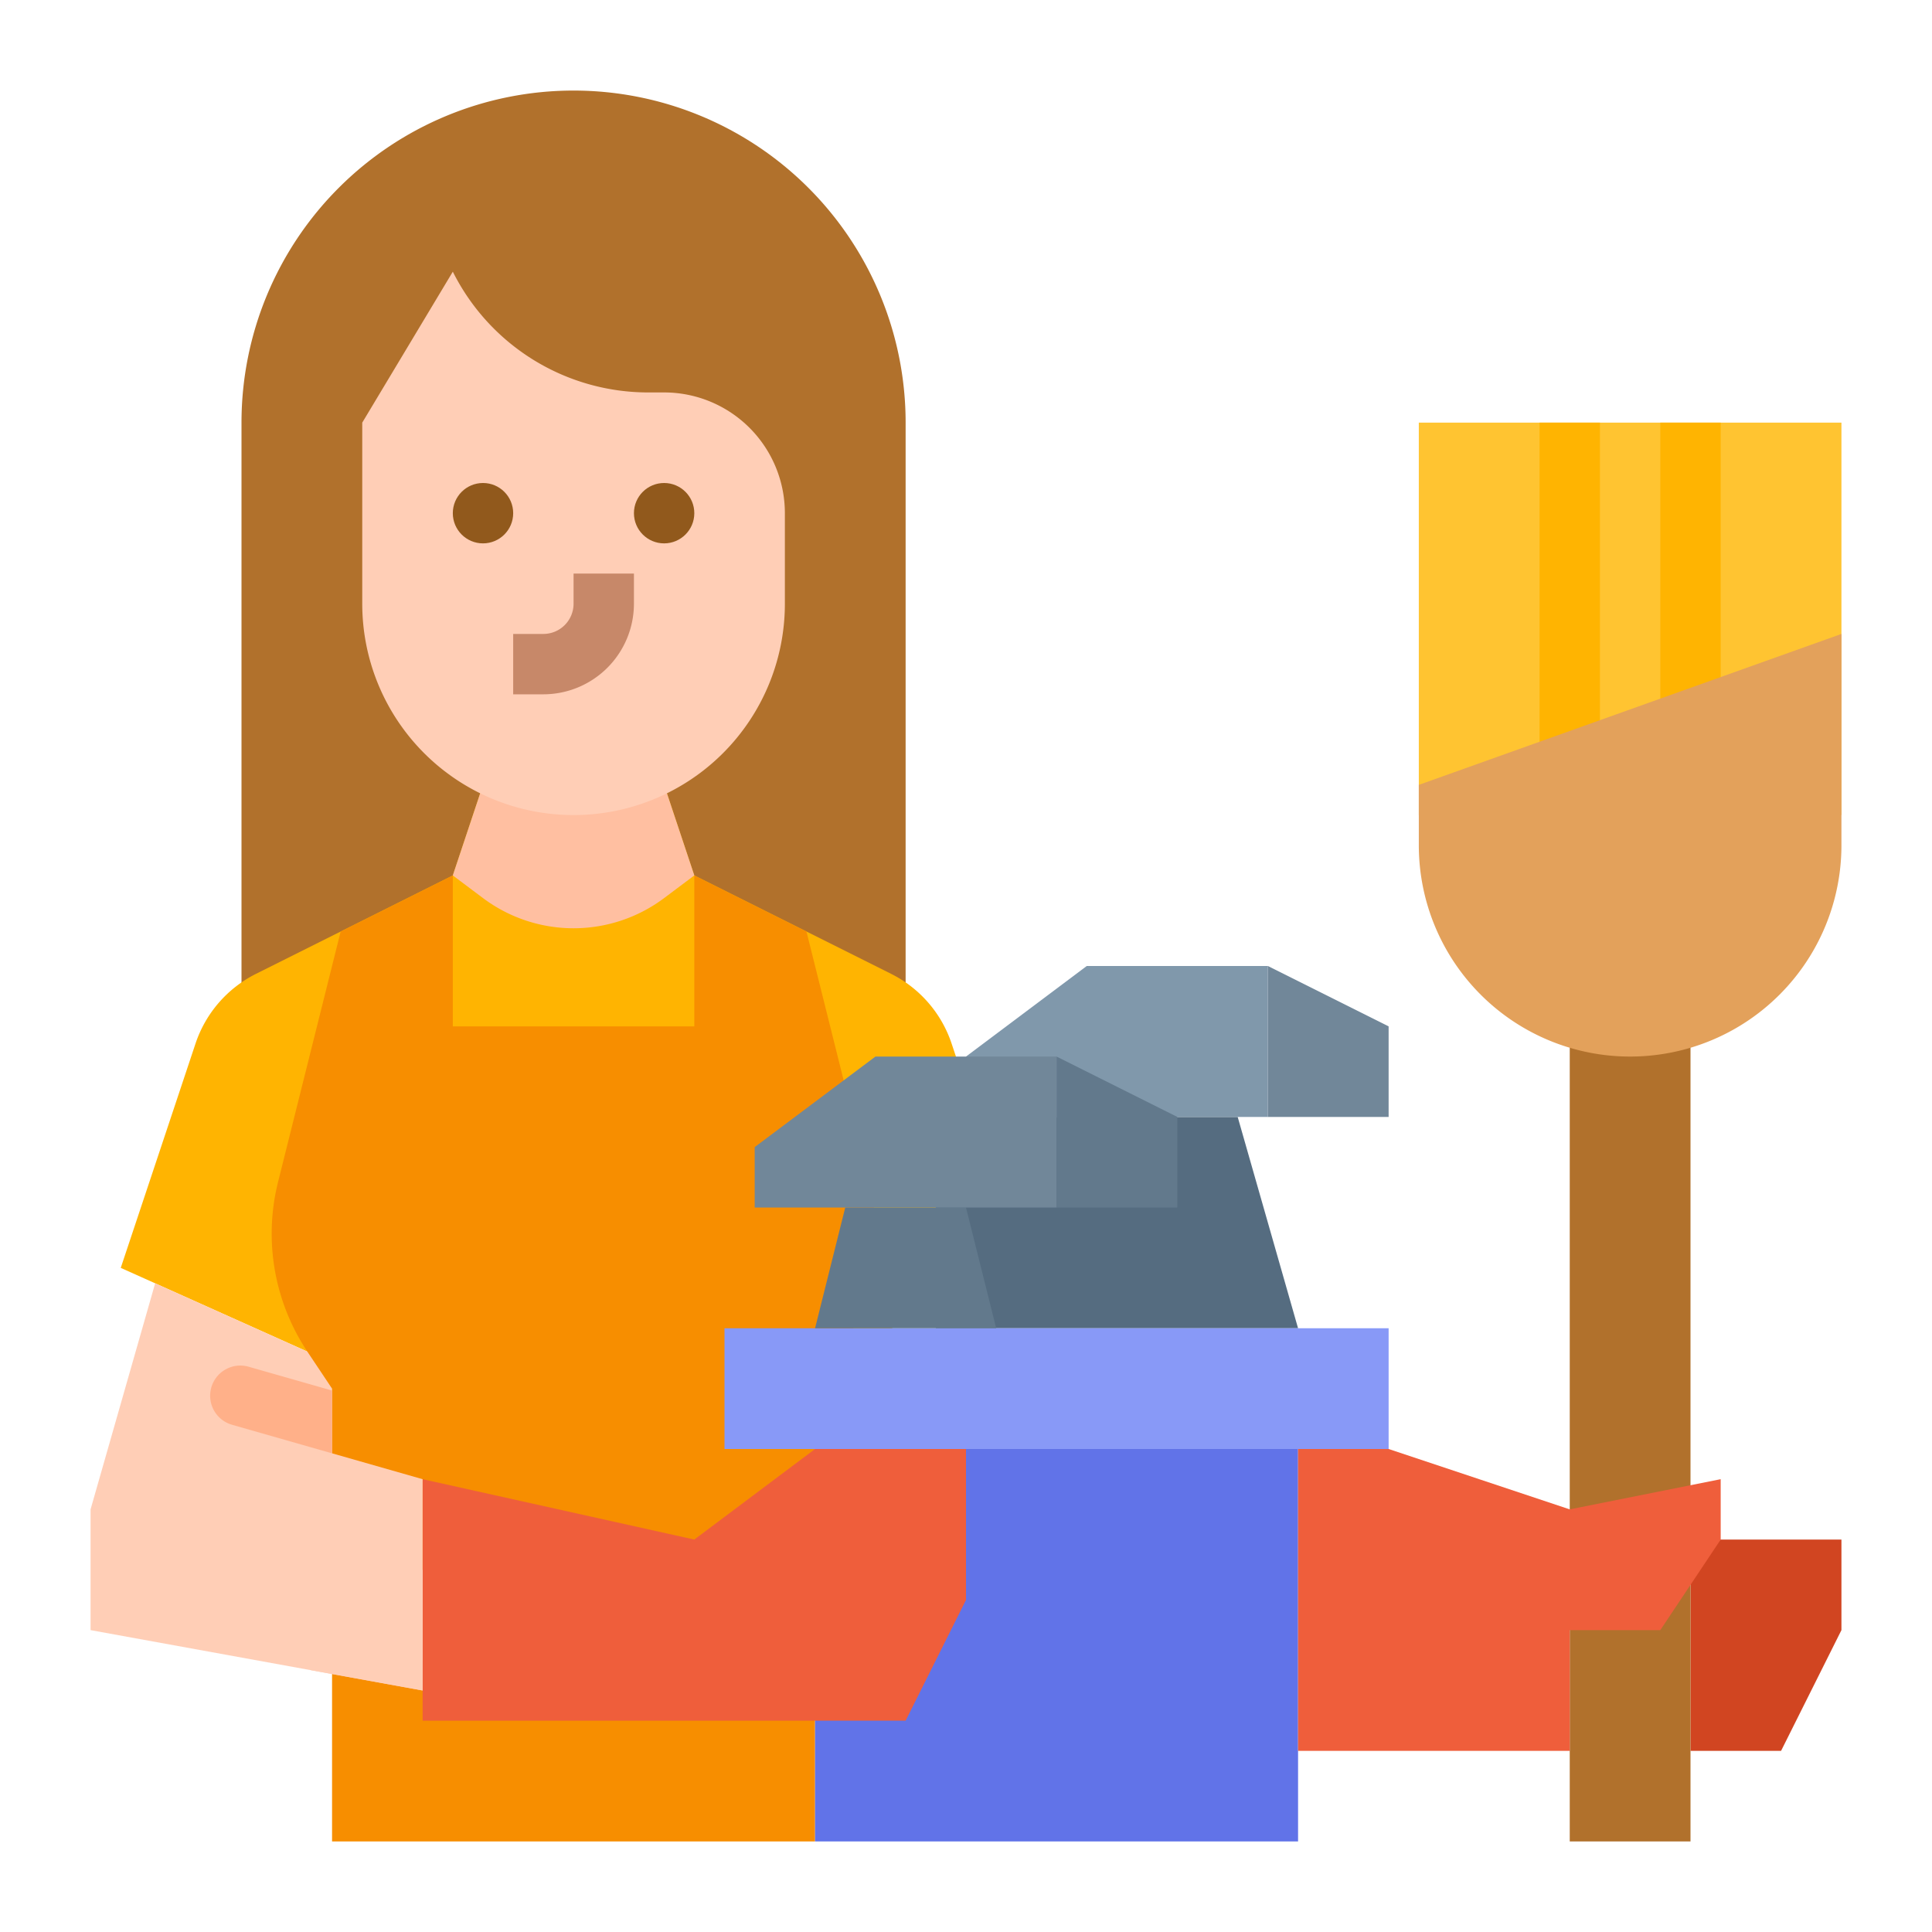 <svg id="flat" height="512" viewBox="0 0 512 512" width="512" xmlns="http://www.w3.org/2000/svg"><path d="m376 112h112v104h-112z" fill="#ffc431"/><path d="m408 112h16v88h-16z" fill="#ffb401"/><path d="m440 112h16v88h-16z" fill="#ffb401"/><path d="m416 264h32v136h-32z" fill="#b1712c"/><path d="m448 408h40v24l-16 32h-24z" fill="#d14521"/><path d="m240 264v-152a88 88 0 0 0 -88-88h-0a88 88 0 0 0 -88 88v152z" fill="#b1712c"/><path d="m272 336-49.46 22.19v.01l-6.54 2.93v54.87h-128v-54.87l-6.54-2.93v-.01l-49.46-22.19 19.81-59.43a31.974 31.974 0 0 1 16.05-18.5l52.14-26.07 8-24h48l8 24 52.14 26.07a31.974 31.974 0 0 1 16.05 18.5z" fill="#ffb401"/><path d="m344 352-16-56h-80v56z" fill="#556c80"/><path d="m256 280 32-24h48v40h-80z" fill="#8098ab"/><path d="m88 440h128v48h-128z" fill="#f78e00"/><path d="m216 384h128v104h-128z" fill="#6173e8"/><path d="m41.117 340.09-17.117 59.91v32l88 16v-56l-24-6.857v-24.013z" fill="#ffceb6"/><path d="m232 326.94a56.351 56.351 0 0 1 -9.46 31.25v.01l-6.54 9.8v48h-128v-48l-6.54-9.8v-.01a56.378 56.378 0 0 1 -7.78-44.92l16.6-66.41 29.72-14.86v40h64v-40l29.72 14.86 16.6 66.41a56.734 56.734 0 0 1 1.68 13.67z" fill="#f78e00"/><path d="m184 232-8 6a40 40 0 0 1 -48 0l-8-6 8-24h48z" fill="#ffbfa1"/><path d="m96 112v48a56 56 0 0 0 56 56h0a56 56 0 0 0 56-56v-24a32 32 0 0 0 -32-32h-4.223a57.888 57.888 0 0 1 -51.777-32z" fill="#ffceb6"/><path d="m144 184h-8v-16h8a8.009 8.009 0 0 0 8-8v-8h16v8a24.027 24.027 0 0 1 -24 24z" fill="#c78869"/><circle cx="128" cy="136" fill="#91591c" r="8"/><circle cx="176" cy="136" fill="#91591c" r="8"/><path d="m112 456v-64l72 16 32-24h40v40l-16 32z" fill="#ef5e3b"/><path d="m192 352h176v32h-176z" fill="#8899f7"/><path d="m216 352 8-32h32l8 32z" fill="#62798c"/><path d="m232 280h48v40h-80v-16z" fill="#718799"/><path d="m280 280 32 16v24h-32z" fill="#62798c"/><path d="m336 256 32 16v24h-32z" fill="#718799"/><path d="m488 168v56a56 56 0 0 1 -56 56h-0a56 56 0 0 1 -56-56v-16z" fill="#e3a15b"/><path d="m416 416h32v72h-32z" fill="#b1712c"/><path d="m112 448v-56l-29.557-8.445v59.071z" fill="#ffceb6"/><path d="m88 368.51v16.64l-26.506-7.572a7.999 7.999 0 0 1 -5.493-9.891 7.999 7.999 0 0 1 9.887-5.491z" fill="#ffb089"/><path d="m416 432h24l16-24v-16l-40 8-48-16h-24v80h72z" fill="#ef5e3b"/></svg>